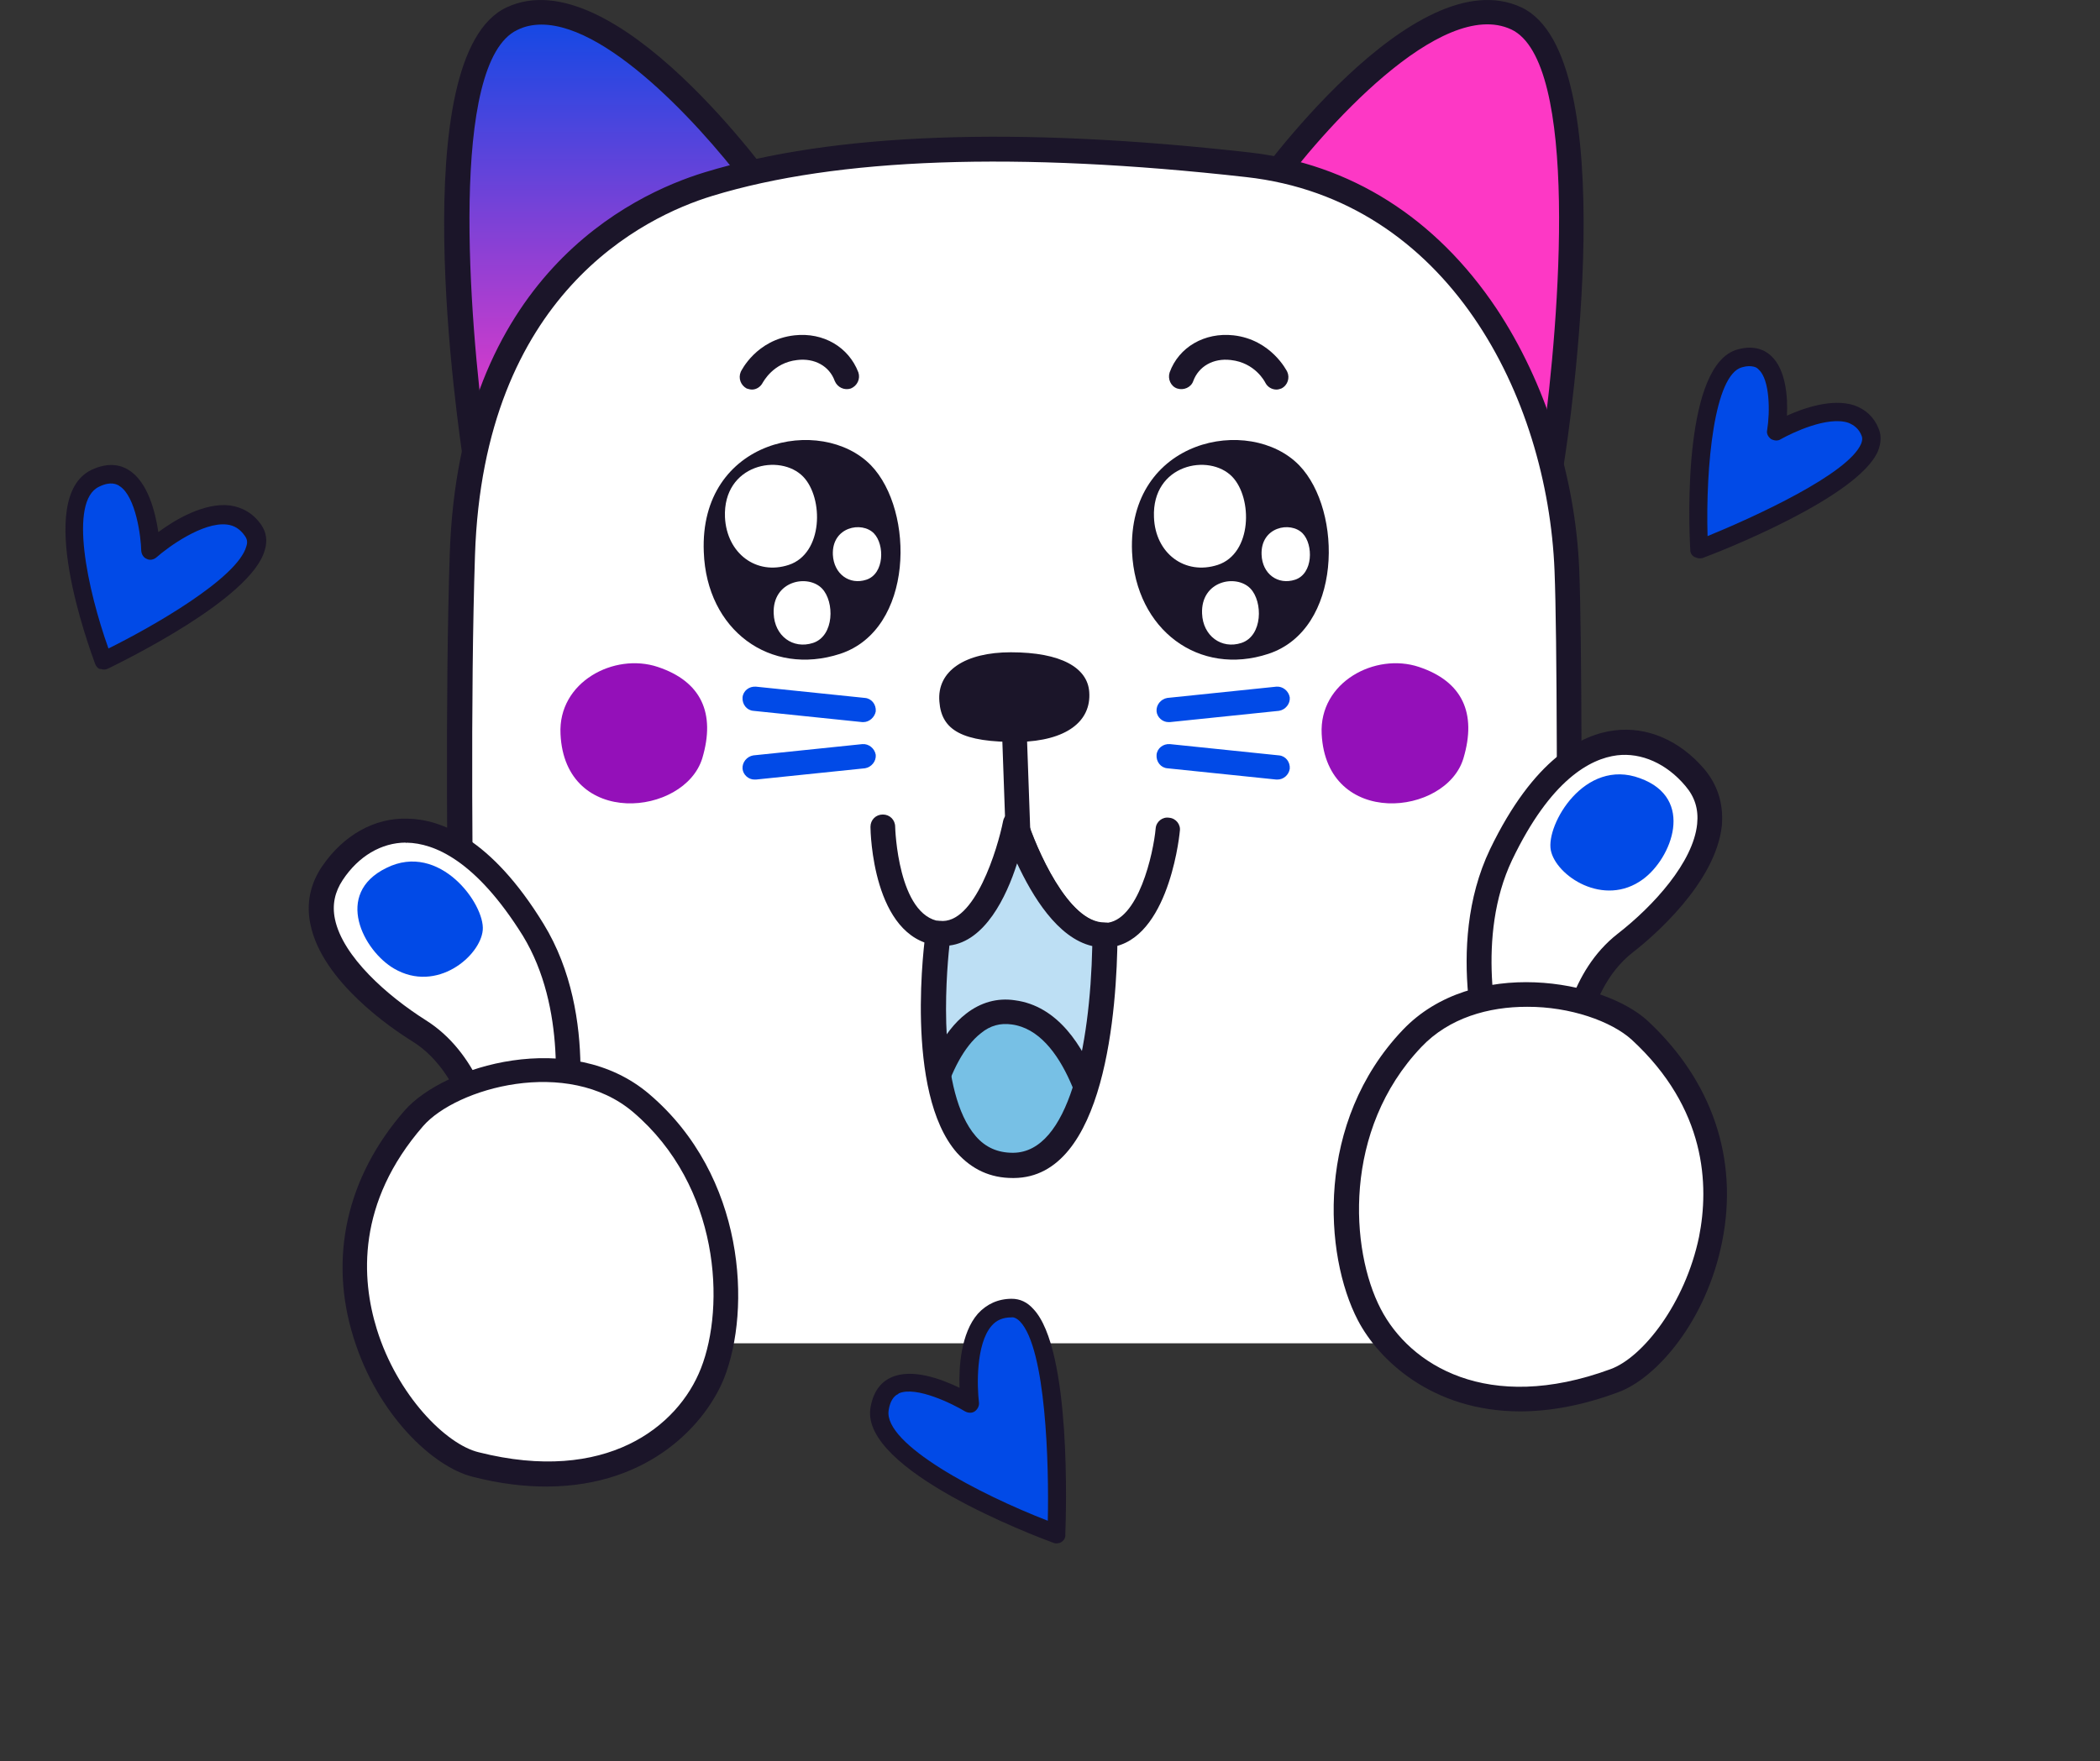 <?xml version="1.0" encoding="UTF-8"?> <svg xmlns="http://www.w3.org/2000/svg" width="391" height="328" viewBox="0 0 391 328" fill="none"><rect x="0" y="0" width="391" height="328" fill="#333333" stroke="none"/><path fill-rule="evenodd" clip-rule="evenodd" d="M88.716 86.581C88.716 86.581 77.117 11.881 95.317 3.381C113.817 -5.319 143.417 36.581 143.417 36.581L88.716 86.581Z" fill="url(#paint0_linear_603_583)"></path><path d="M88.716 88.881C88.416 88.881 88.216 88.881 87.916 88.781C87.116 88.481 86.516 87.781 86.416 86.981C85.216 79.181 75.116 10.381 94.316 1.381C114.316 -8.019 144.016 33.581 145.216 35.381C145.916 36.281 145.716 37.581 144.916 38.381L90.316 88.281C89.916 88.681 89.316 88.881 88.716 88.881ZM100.816 4.581C99.216 4.581 97.716 4.881 96.316 5.581C83.616 11.581 87.316 59.281 90.416 82.081L140.316 36.481C132.416 25.581 113.916 4.581 100.816 4.581Z" fill="#1B1529"></path><path fill-rule="evenodd" clip-rule="evenodd" d="M288.883 86.581C288.883 86.581 300.483 11.881 282.283 3.381C263.783 -5.319 234.183 36.581 234.183 36.581L288.883 86.581Z" fill="#FD38C5"></path><path d="M288.883 88.881C288.283 88.881 287.783 88.681 287.283 88.281L232.683 38.381C231.783 37.581 231.683 36.281 232.383 35.381C233.683 33.581 263.283 -8.019 283.283 1.381C302.383 10.381 292.383 79.181 291.083 86.981C290.983 87.781 290.383 88.481 289.583 88.781C289.383 88.881 289.183 88.881 288.883 88.881ZM237.383 36.381L287.283 81.981C290.383 59.281 294.083 11.481 281.383 5.481C268.283 -0.619 246.183 24.281 237.383 36.381Z" fill="#1B1529"></path><path fill-rule="evenodd" clip-rule="evenodd" d="M87.339 250.181H291.639C291.639 250.181 292.639 131.181 291.639 106.181C290.439 75.781 272.739 35.181 232.239 30.681C179.439 24.781 149.639 28.881 131.839 34.281C114.039 39.681 87.539 56.881 86.039 103.281C84.339 155.781 87.339 250.181 87.339 250.181Z" fill="white"></path><path d="M87.339 252.481C86.139 252.481 85.039 251.481 85.039 250.281C85.039 249.381 82.039 155.281 83.739 103.181C85.439 51.581 117.439 36.281 131.239 32.081C155.139 24.781 189.139 23.481 232.539 28.381C251.439 30.481 267.339 40.581 278.639 57.481C287.739 71.181 293.339 88.881 294.039 106.081C295.039 130.881 294.039 248.981 294.039 250.181C294.039 251.481 293.039 252.481 291.739 252.481C290.439 252.481 289.439 251.381 289.439 250.181C289.439 248.981 290.439 130.981 289.439 106.281C288.139 73.881 269.639 37.181 232.039 32.981C189.339 28.181 155.839 29.381 132.639 36.481C119.839 40.381 90.039 54.781 88.439 103.381C86.739 155.281 89.739 249.181 89.739 250.181C89.739 251.381 88.739 252.481 87.339 252.481C87.439 252.481 87.439 252.481 87.339 252.481Z" fill="#1B1529"></path><path d="M205.572 176.495C197.972 176.495 192.472 167.495 189.472 160.795C187.172 167.795 182.472 177.095 174.472 176.095C162.472 174.595 162.072 154.895 162.072 153.995C162.072 152.695 163.072 151.695 164.372 151.695C165.672 151.695 166.672 152.695 166.672 153.995C166.672 154.195 167.172 170.595 175.072 171.595C181.572 172.395 185.872 158.095 186.872 152.995C187.072 151.995 187.972 151.195 188.972 151.095C190.072 150.995 190.972 151.695 191.272 152.695C192.872 157.695 198.872 171.995 205.772 171.895C211.972 171.695 214.772 158.795 215.172 154.295C215.272 152.995 216.472 152.095 217.672 152.295C218.972 152.395 219.872 153.595 219.672 154.795C219.472 156.995 217.072 176.195 205.772 176.495C205.772 176.495 205.672 176.495 205.572 176.495Z" fill="#1B1529"></path><path d="M205.772 174.195C205.572 194.095 201.672 216.995 188.672 217.095C168.572 217.195 174.672 173.895 174.672 173.895C184.872 175.195 188.972 153.495 188.972 153.495C188.972 153.495 195.672 174.495 205.772 174.195Z" fill="#BDDFF4"></path><mask id="mask0_603_583" style="mask-type:luminance" maskUnits="userSpaceOnUse" x="173" y="153" width="33" height="65"><path d="M205.772 174.195C205.572 194.095 201.672 216.995 188.672 217.095C168.572 217.195 174.672 173.895 174.672 173.895C184.872 175.195 188.972 153.495 188.972 153.495C188.972 153.495 195.672 174.495 205.772 174.195Z" fill="white"></path></mask><g mask="url(#mask0_603_583)"><path fill-rule="evenodd" clip-rule="evenodd" d="M170.973 214.595C170.973 214.595 174.373 186.495 188.673 188.395C202.973 190.295 205.773 216.995 205.773 216.995C205.773 216.995 199.173 228.395 186.273 226.695C173.373 224.995 170.973 214.595 170.973 214.595Z" fill="#77C0E5"></path><path d="M188.972 229.295C187.972 229.295 186.972 229.195 185.972 229.095C171.672 227.095 168.872 215.695 168.772 215.195C168.672 214.895 168.672 214.695 168.772 214.395C168.872 213.595 171.172 195.495 179.872 188.795C182.572 186.695 185.672 185.795 188.972 186.295C204.872 188.395 207.872 215.795 208.072 216.995C208.172 217.495 207.972 217.995 207.772 218.395C207.472 218.695 201.172 229.295 188.972 229.295ZM173.372 214.495C173.872 216.195 176.672 223.095 186.572 224.495C196.172 225.795 201.872 218.695 203.372 216.595C202.472 209.195 198.272 192.095 188.372 190.795C186.272 190.495 184.372 190.995 182.672 192.395C176.072 197.495 173.772 211.795 173.372 214.495Z" fill="#1B1529"></path></g><path d="M188.572 219.395C184.372 219.395 180.972 217.795 178.172 214.695C168.272 203.395 172.172 174.695 172.372 173.495C172.572 172.295 173.672 171.395 174.972 171.495C181.472 172.295 185.772 157.995 186.772 152.895C186.972 151.895 187.872 151.095 188.872 150.995C189.972 150.895 190.872 151.595 191.172 152.595C192.772 157.595 198.772 171.895 205.672 171.795C206.272 171.795 206.872 171.995 207.372 172.495C207.772 172.895 208.072 173.495 208.072 174.195C207.972 187.695 205.872 219.295 188.772 219.395C188.672 219.395 188.672 219.395 188.572 219.395ZM176.772 176.095C176.072 182.595 174.572 203.395 181.672 211.595C183.472 213.695 185.772 214.695 188.572 214.695H188.672C198.972 214.595 202.972 195.095 203.372 176.195C196.872 174.695 192.172 166.795 189.372 160.795C187.372 167.095 183.372 175.295 176.772 176.095Z" fill="#1B1529"></path><path d="M140.021 72.553C139.721 72.553 139.321 72.453 139.021 72.353C137.921 71.753 137.421 70.453 137.921 69.253C138.021 69.053 140.821 63.253 147.921 62.453C153.321 61.853 158.021 64.653 159.821 69.353C160.221 70.553 159.621 71.853 158.421 72.353C157.221 72.753 155.921 72.153 155.421 70.953C154.421 68.153 151.621 66.653 148.421 67.053C143.921 67.553 142.121 71.153 142.021 71.253C141.621 72.053 140.821 72.553 140.021 72.553Z" fill="#1B1529"></path><path d="M237.678 72.553C236.778 72.553 235.978 72.053 235.578 71.253C235.478 71.053 233.678 67.553 229.178 67.053C225.878 66.653 223.178 68.253 222.178 70.953C221.778 72.153 220.378 72.753 219.178 72.353C217.978 71.953 217.378 70.553 217.778 69.353C219.478 64.653 224.278 61.853 229.678 62.453C236.678 63.253 239.578 69.053 239.678 69.253C240.178 70.353 239.778 71.753 238.578 72.353C238.278 72.453 237.978 72.553 237.678 72.553Z" fill="#1B1529"></path><path fill-rule="evenodd" clip-rule="evenodd" d="M104.363 136.707C103.863 127.007 114.363 121.507 122.463 124.207C130.563 126.907 133.263 132.807 130.763 141.207C127.463 152.007 105.163 154.307 104.363 136.707Z" fill="#9410B9"></path><path fill-rule="evenodd" clip-rule="evenodd" d="M246.084 136.707C245.584 127.007 256.084 121.507 264.184 124.207C272.284 126.907 274.984 132.807 272.484 141.207C269.284 152.007 246.984 154.307 246.084 136.707Z" fill="#9410B9"></path><path fill-rule="evenodd" clip-rule="evenodd" d="M174.906 130.681C174.406 124.881 179.806 121.481 188.206 121.481C197.606 121.481 202.506 124.381 202.806 128.881C203.206 134.381 198.506 137.981 189.706 138.181C179.106 138.281 175.306 135.981 174.906 130.681Z" fill="#1B1529"></path><path d="M189.542 157.554C188.342 157.554 187.242 156.554 187.242 155.354L186.442 132.854C186.442 131.554 187.442 130.554 188.642 130.454C189.942 130.354 190.942 131.454 191.042 132.654L191.842 155.154C191.942 156.454 190.942 157.454 189.542 157.554C189.642 157.554 189.642 157.554 189.542 157.554Z" fill="#1B1529"></path><path d="M160.757 134.485C160.657 134.485 160.557 134.485 160.557 134.485L140.257 132.385C139.057 132.285 138.157 131.185 138.257 129.885C138.357 128.685 139.457 127.785 140.757 127.885L161.057 129.985C162.257 130.085 163.157 131.185 163.057 132.485C162.857 133.585 161.857 134.485 160.757 134.485Z" fill="#014AE7"></path><path d="M140.457 145.185C139.357 145.185 138.357 144.285 138.257 143.185C138.157 141.985 139.057 140.885 140.257 140.685L160.557 138.585C161.757 138.485 162.857 139.385 163.057 140.585C163.157 141.785 162.257 142.885 161.057 143.085L140.757 145.185C140.557 145.185 140.557 145.185 140.457 145.185Z" fill="#014AE7"></path><path d="M217.542 134.485C216.442 134.485 215.442 133.585 215.342 132.485C215.242 131.285 216.142 130.185 217.342 129.985L237.642 127.885C238.842 127.785 239.942 128.685 240.142 129.885C240.242 131.085 239.342 132.185 238.142 132.385L217.842 134.485C217.742 134.485 217.642 134.485 217.542 134.485Z" fill="#014AE7"></path><path d="M237.842 145.185C237.742 145.185 237.642 145.185 237.642 145.185L217.342 143.085C216.142 142.985 215.242 141.885 215.342 140.585C215.442 139.385 216.542 138.485 217.842 138.585L238.142 140.685C239.342 140.785 240.242 141.885 240.142 143.185C239.942 144.385 238.942 145.185 237.842 145.185Z" fill="#014AE7"></path><path fill-rule="evenodd" clip-rule="evenodd" d="M131.039 102.802C130.17 81.711 152.954 77.182 162.173 86.665C170.347 95.158 170.173 117.24 156.433 121.769C143.388 126.016 131.561 117.381 131.039 102.802Z" fill="#1B1529"></path><path fill-rule="evenodd" clip-rule="evenodd" d="M134.983 96.331C134.577 86.463 145.237 84.344 149.549 88.781C153.374 92.755 153.293 103.086 146.864 105.205C140.842 107.192 135.309 103.086 134.983 96.331Z" fill="white"></path><path fill-rule="evenodd" clip-rule="evenodd" d="M155.071 103.305C154.858 98.123 160.456 97.01 162.721 99.34C164.73 101.427 164.687 106.853 161.311 107.966C158.148 109.009 155.242 106.888 155.071 103.305Z" fill="white"></path><path fill-rule="evenodd" clip-rule="evenodd" d="M144.052 114.26C143.801 108.168 150.382 106.86 153.045 109.599C155.407 112.052 155.356 118.431 151.387 119.739C147.619 120.966 144.203 118.431 144.052 114.26Z" fill="white"></path><path fill-rule="evenodd" clip-rule="evenodd" d="M210.775 102.802C209.906 81.711 232.69 77.182 241.908 86.665C250.083 95.158 249.909 117.24 236.169 121.769C223.298 126.016 211.471 117.381 210.775 102.802Z" fill="#1B1529"></path><path fill-rule="evenodd" clip-rule="evenodd" d="M214.859 96.331C214.452 86.463 225.112 84.344 229.425 88.781C233.249 92.755 233.168 103.086 226.74 105.205C220.636 107.192 215.103 103.086 214.859 96.331Z" fill="white"></path><path fill-rule="evenodd" clip-rule="evenodd" d="M234.895 103.305C234.681 98.123 240.28 97.01 242.545 99.34C244.553 101.427 244.511 106.853 241.134 107.966C237.929 109.009 235.023 106.888 234.895 103.305Z" fill="white"></path><path fill-rule="evenodd" clip-rule="evenodd" d="M223.814 114.26C223.562 108.168 230.144 106.86 232.807 109.599C235.168 112.052 235.118 118.431 231.149 119.739C227.431 120.966 223.964 118.431 223.814 114.26Z" fill="white"></path><path fill-rule="evenodd" clip-rule="evenodd" d="M90.944 215.89C90.944 215.89 89.506 199.188 78.026 192.004C67.703 185.533 54.77 173.217 61.795 162.667C68.951 152.171 84.132 148.87 99.171 173.185C109.485 189.924 104.489 212.286 104.489 212.286L90.944 215.89Z" fill="white"></path><path d="M90.999 218.136C90.553 218.103 90.07 217.977 89.64 217.72C89.043 217.317 88.685 216.707 88.643 216.076C88.605 215.983 87.214 200.451 76.76 193.927C72.859 191.526 59.974 182.756 57.807 172.189C56.976 168.315 57.744 164.65 59.964 161.363C63.946 155.518 69.75 152.276 75.88 152.467C81.972 152.565 91.397 156.053 101.185 172.035C111.858 189.384 107.03 211.894 106.778 212.862C106.58 213.699 105.992 214.373 105.121 214.621L91.483 218.262C91.315 218.115 91.13 218.191 90.999 218.136ZM75.545 156.926C71.014 156.945 66.745 159.45 63.811 163.894C62.343 166.116 61.806 168.498 62.367 171.186C63.817 178.156 72.104 185.46 79.254 189.988C88.848 196 91.916 207.711 92.869 212.94L102.616 210.352C103.484 205.35 105.567 187.747 97.341 174.258C88.534 160.143 80.783 157.05 75.768 156.943C75.675 156.981 75.583 157.019 75.545 156.926Z" fill="#1B1529"></path><path fill-rule="evenodd" clip-rule="evenodd" d="M73.381 180.399C67.708 177.103 62.049 166.453 71.963 161.636C81.839 156.726 90.292 168.393 89.886 173.206C89.48 178.019 81.33 185.031 73.381 180.399Z" fill="#014AE7"></path><path fill-rule="evenodd" clip-rule="evenodd" d="M88.595 272.691C75.093 269.311 52.341 236.634 77.021 208.242C83.531 200.777 105.77 193.848 119.368 205.361C136.335 219.86 137.508 243.309 132.74 255.66C128.61 266.148 114.96 279.403 88.595 272.691Z" fill="white"></path><path d="M101.915 276.856C97.67 276.875 93.121 276.34 88.047 275.047C80.618 273.206 70.272 263.48 65.836 249.142C61.169 234.317 64.49 219.261 75.339 206.82C82.733 198.401 106.385 191.418 120.864 203.748C138.852 219.057 139.864 243.856 134.83 256.643C131.535 264.905 121.229 276.76 101.915 276.856ZM89.148 270.476C112.796 276.443 126.259 265.742 130.515 254.825C135.032 243.332 134.112 220.935 117.878 207.116C105.668 196.753 84.946 202.634 78.776 209.732C66.368 224.001 67.26 238.191 70.163 247.562C73.953 259.802 83.007 269.011 89.148 270.476Z" fill="#1B1529"></path><path fill-rule="evenodd" clip-rule="evenodd" d="M292.188 200.788C292.188 200.788 291.868 184.028 302.532 175.68C312.12 168.164 323.692 154.56 315.601 144.804C307.385 135.116 291.941 133.424 279.532 159.18C271.028 176.907 278.34 198.624 278.34 198.624L292.188 200.788Z" fill="white"></path><path d="M292.244 203.096C292.148 203.068 292.024 203.136 291.928 203.108L277.984 200.916C277.092 200.76 276.436 200.152 276.152 199.34C275.8 198.404 268.64 176.523 277.437 158.152C285.593 141.26 294.505 136.776 300.553 136.04C306.725 135.236 312.809 137.948 317.313 143.22C319.865 146.256 320.917 149.792 320.593 153.76C319.449 164.468 307.648 174.568 304.02 177.364C294.308 184.948 294.58 200.444 294.524 200.636C294.548 201.268 294.228 202.008 293.704 202.376C293.344 202.896 292.752 203.14 292.244 203.096ZM280.068 196.628L290.032 198.18C290.46 192.784 292.256 180.912 301.168 173.928C307.901 168.704 315.281 160.544 315.993 153.46C316.269 150.728 315.581 148.444 313.793 146.36C310.313 142.22 305.613 140.12 301.077 140.672C296.101 141.304 288.717 145.192 281.533 160.18C274.764 174.455 278.776 191.772 280.068 196.628Z" fill="#1B1529"></path><path fill-rule="evenodd" clip-rule="evenodd" d="M305.909 163.748C311.205 159.876 315.717 148.692 305.353 144.94C295.017 141.092 287.833 153.58 288.741 158.324C289.649 163.068 298.613 169.12 305.909 163.748Z" fill="#014AE7"></path><path fill-rule="evenodd" clip-rule="evenodd" d="M300.496 257.151C313.57 252.376 332.773 217.494 305.254 191.844C297.998 185.102 275.155 180.541 262.838 193.416C247.483 209.613 248.773 233.055 254.809 244.839C260.006 254.696 275.044 266.514 300.496 257.151Z" fill="white"></path><path d="M283.02 262.86C266.576 262.83 256.647 253.22 252.824 245.894C246.478 233.705 244.886 208.936 261.172 191.827C274.279 178.048 298.533 182.515 306.768 190.112C318.786 201.283 323.731 215.833 320.653 231.206C317.743 245.93 308.473 256.686 301.278 259.296C294.571 261.801 288.476 262.848 283.02 262.86ZM284.34 187.507C277.181 187.492 269.807 189.546 264.645 194.995C249.948 210.439 251.379 232.809 257.075 243.766C262.452 254.177 276.962 263.408 299.855 254.997C305.875 252.821 313.772 242.724 316.344 230.361C318.249 220.737 317.716 206.457 303.816 193.641C300.042 190.21 292.345 187.466 284.34 187.507Z" fill="#1B1529"></path><path fill-rule="evenodd" clip-rule="evenodd" d="M19.267 123.044C19.267 123.044 8.098 93.732 17.698 89.096C27.299 84.461 28.058 102.396 28.058 102.396C28.058 102.396 41.451 90.427 47.127 98.796C52.803 107.164 19.267 123.044 19.267 123.044Z" fill="#014AE7"></path><path d="M18.386 124.509C18.11 124.356 17.869 124.006 17.727 123.675C16.581 120.515 6.339 92.797 16.969 87.538C20.202 85.999 22.526 86.631 23.892 87.493C27.554 89.694 28.934 95.44 29.48 99.099C32.544 96.817 38.027 93.558 42.801 94.133C45.18 94.47 47.198 95.656 48.642 97.753C49.604 99.151 49.824 100.716 49.3 102.45C46.809 111.549 22.799 123.187 20.113 124.522C19.665 124.744 19.155 124.752 18.78 124.581C18.565 124.643 18.485 124.527 18.386 124.509ZM22.31 90.557C22.212 90.539 22.212 90.539 22.132 90.422C21.756 90.252 20.667 89.542 18.428 90.654C12.742 93.368 16.304 109.888 20.194 120.774C28.137 116.85 44.26 107.724 45.877 101.717C46.12 100.949 46.014 100.421 45.613 99.838C44.731 98.557 43.642 97.847 42.247 97.692C37.767 97.171 31.306 101.877 29.119 103.812C28.635 104.231 27.892 104.399 27.338 104.094C26.766 103.887 26.365 103.304 26.296 102.579C26.257 100.03 25.302 92.532 22.31 90.557Z" fill="#1B1529"></path><path fill-rule="evenodd" clip-rule="evenodd" d="M196.653 285.766C196.653 285.766 162.098 273.028 163.684 262.486C165.27 251.944 180.58 261.502 180.58 261.502C180.58 261.502 178.249 243.692 188.361 243.724C198.473 243.756 196.653 285.766 196.653 285.766Z" fill="#014AE7"></path><path d="M197.649 287.176C197.225 287.46 196.589 287.534 196.093 287.323C192.482 285.994 160.333 273.813 162.056 262.28C162.608 258.743 164.441 257.18 165.923 256.538C169.806 254.755 175.329 256.856 178.659 258.469C178.503 254.651 178.903 248.286 182.071 244.667C183.69 242.894 185.808 241.895 188.354 241.886C189.909 241.88 191.255 242.511 192.391 243.779C199.562 251.318 198.478 282.223 198.35 285.759C198.423 286.395 198.072 286.892 197.649 287.176ZM166.926 259.787C166.432 260.142 165.728 260.852 165.452 262.692C164.557 268.988 182.27 278.255 195.088 283.226C195.331 272.76 194.753 251.195 189.925 246.122C189.216 245.418 188.649 245.279 188.296 245.351C186.74 245.357 185.54 245.856 184.625 246.92C181.668 250.326 181.911 258.315 182.276 261.213C182.349 261.849 181.998 262.487 181.504 262.842C181.01 263.198 180.303 263.201 179.666 262.849C177.468 261.514 170.596 258.076 167.349 259.502C167.208 259.644 167.138 259.715 166.926 259.787Z" fill="#1B1529"></path><path fill-rule="evenodd" clip-rule="evenodd" d="M316.369 102.327C316.369 102.327 314.651 69.207 323.939 66.779C333.227 64.351 330.781 80.331 330.781 80.331C330.781 80.331 344.695 72.082 348.256 80.463C351.734 88.811 316.369 102.327 316.369 102.327Z" fill="#014AE7"></path><path d="M315.94 103.9C315.772 103.834 315.605 103.768 315.437 103.702C314.968 103.419 314.682 102.919 314.713 102.35C314.373 96.599 313.474 67.773 323.547 65.075C326.704 64.193 328.698 65.272 329.756 66.271C332.525 68.819 332.896 74.001 332.709 77.413C335.897 75.963 341.158 74.17 345.193 75.475C347.32 76.219 348.897 77.618 349.775 79.805C350.332 81.09 350.254 82.512 349.658 84.019C345.929 92.713 319.932 102.865 316.993 103.93C316.676 103.998 316.275 104.033 315.94 103.9ZM326.536 68.29C326.001 68.175 325.348 68.111 324.363 68.399C319.184 69.74 317.562 86.82 317.931 99.846C326.713 96.249 344.089 88.305 346.509 82.677C346.84 81.84 346.721 81.405 346.62 81.172C346.147 79.919 345.275 79.187 344.102 78.723C340.234 77.484 333.792 80.553 331.556 81.799C331.022 82.169 330.286 82.072 329.733 81.756C329.213 81.357 328.876 80.739 329.024 80.12C329.58 76.757 329.539 70.737 327.475 68.855C327.341 68.705 327.072 68.405 326.536 68.29Z" fill="#1B1529"></path><defs><linearGradient id="paint0_linear_603_583" x1="114.245" y1="2.192" x2="114.245" y2="86.581" gradientUnits="userSpaceOnUse"><stop stop-color="#0F49E5"></stop><stop offset="1" stop-color="#FD38C5"></stop><stop offset="1" stop-color="#D06225" stop-opacity="0"></stop></linearGradient></defs></svg> 